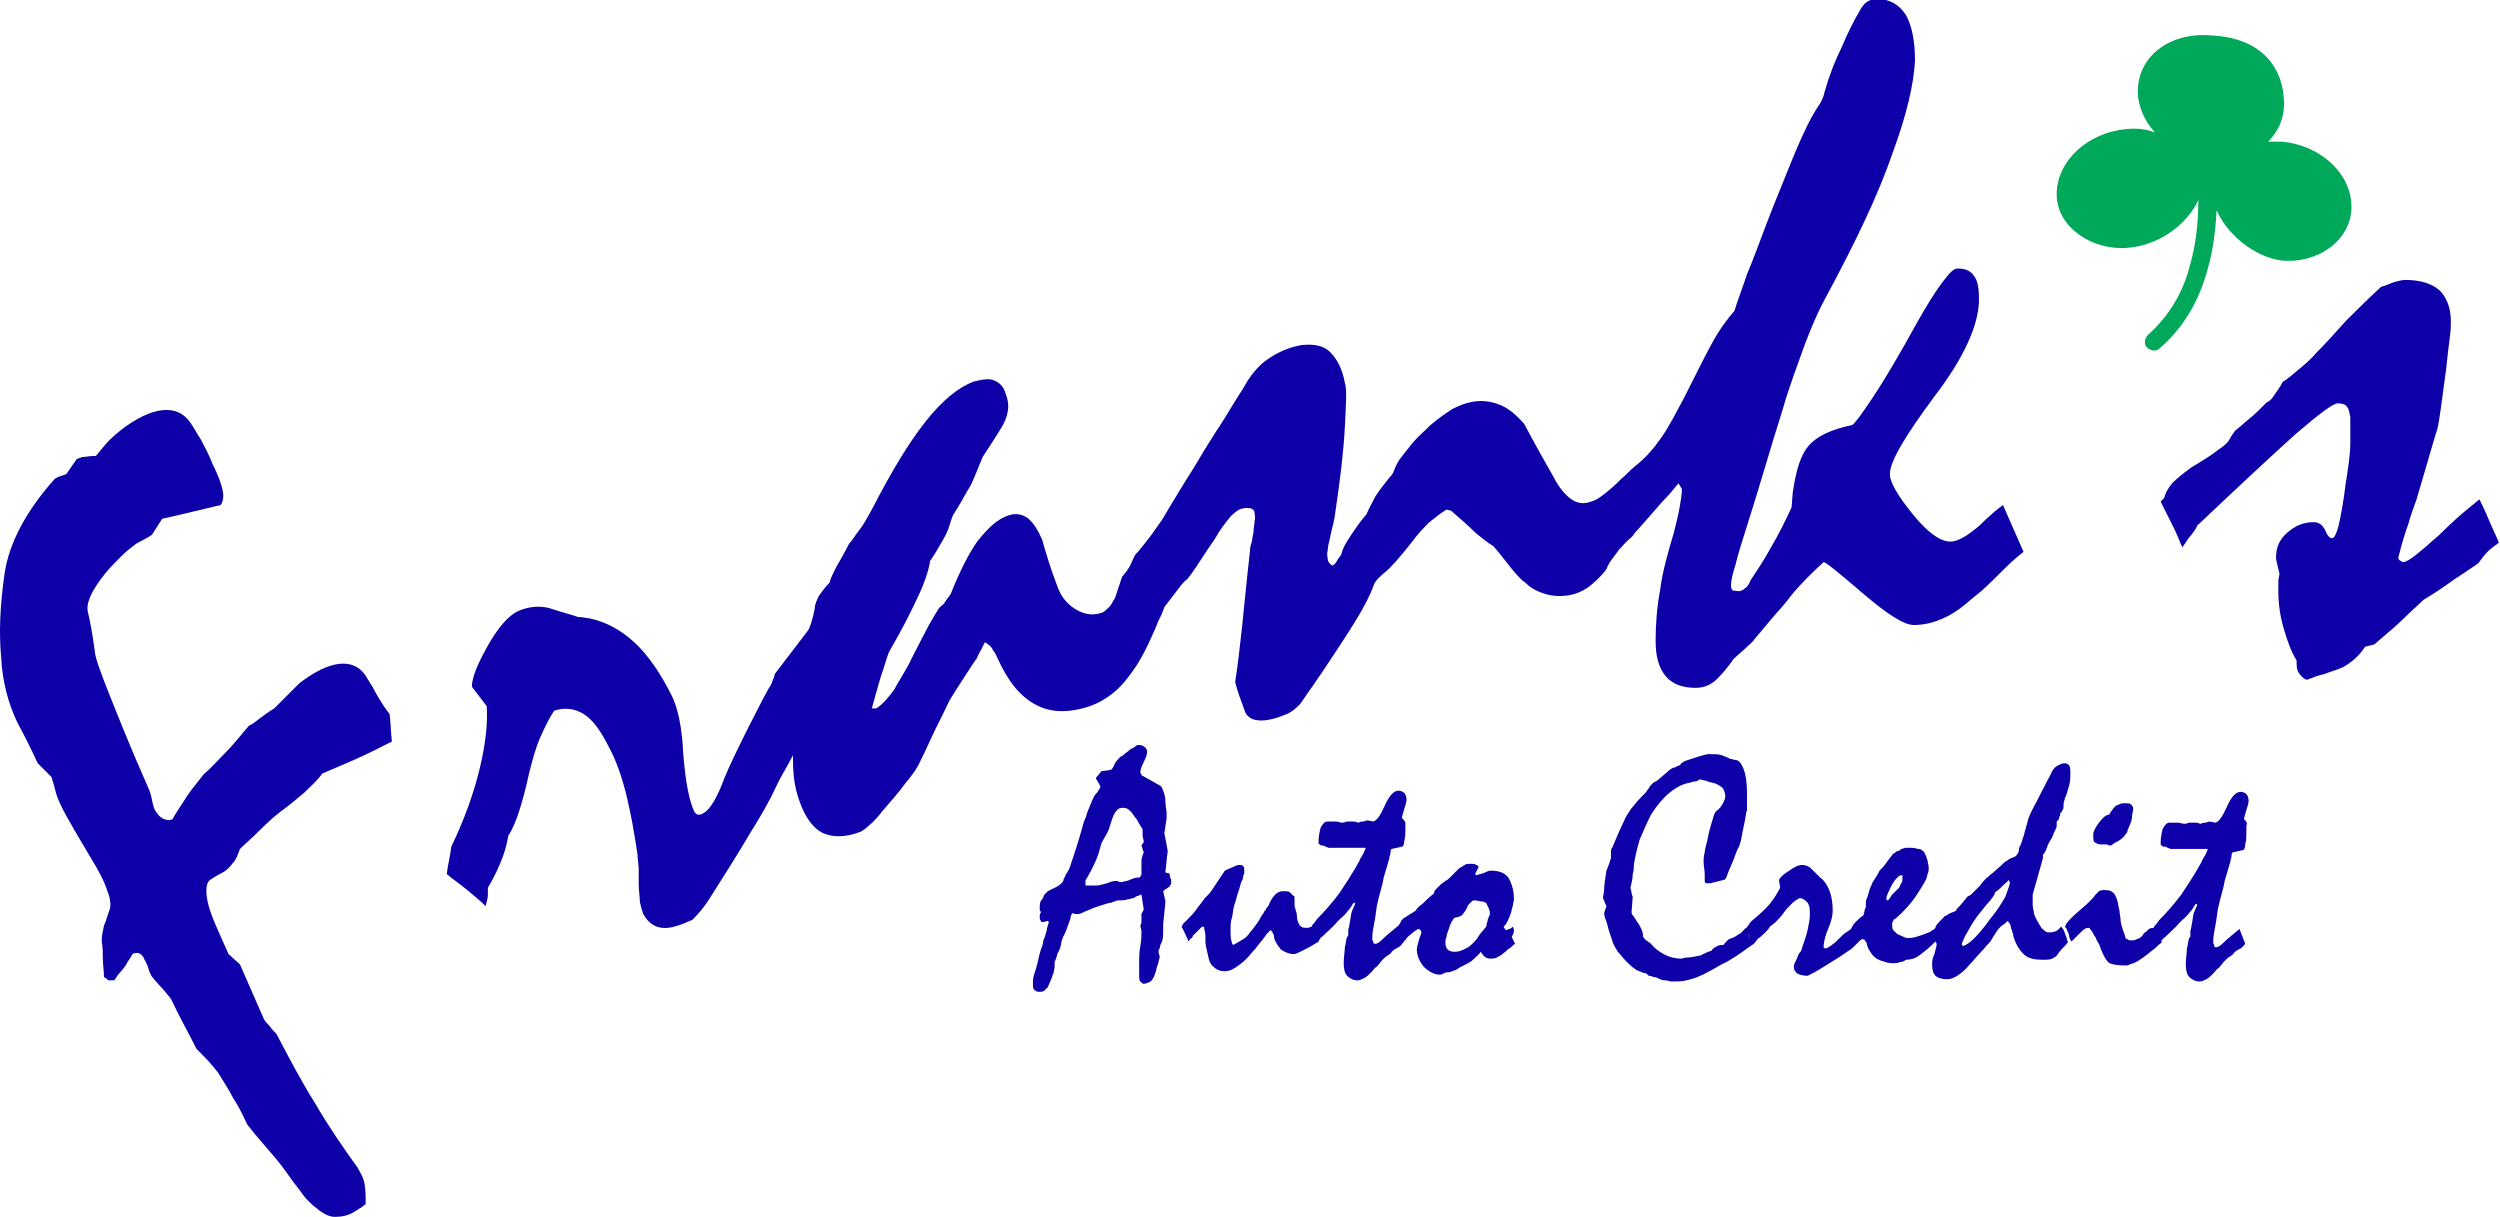 <?xml version="1.0" encoding="UTF-8"?>
<!-- Generator: Adobe Illustrator 26.1.0, SVG Export Plug-In . SVG Version: 6.00 Build 0)  -->
<svg xmlns="http://www.w3.org/2000/svg" xmlns:xlink="http://www.w3.org/1999/xlink" version="1.1" id="Layer_1" x="0px" y="0px" viewBox="0 0 218.8 106.5" style="enable-background:new 0 0 218.8 106.5;" xml:space="preserve">
<style type="text/css">
	.st0{fill:#00A859;}
	.st1{fill:#0D00A9;}
</style>
<g>
	<path class="st0" d="M194,18.4c-0.1,1.8-0.3,3.5-0.8,5.2c-0.7,2.6-2,5-4.2,6.9c-0.3,0.3-0.8,0.2-1.1-0.1c-0.3-0.3-0.2-0.8,0.1-1.1   c1.9-1.7,3.1-3.8,3.7-6.2c0.5-1.8,0.7-3.7,0.7-5.6c-0.9,2-3.3,4-6.3,4.2c-3,0.2-6.1-1.8-6.1-4.7s2.7-5.4,6.1-5.7   c0.9-0.1,1.8,0,2.5,0.3c-0.9-1-1.5-2.3-1.5-3.6c0-3,2.7-5.2,6.4-4.9c4.6,0.2,6.4,3,6.4,6c0,1.3-0.5,2.4-1.4,3.3c0.4,0,0.8,0,1.2,0   c3.4,0.3,6.1,2.8,6.1,5.7c0,2.9-2.9,5-6.1,4.7C197.3,22.5,194.9,20.5,194,18.4"></path>
	<g>
		<path class="st1" d="M32.6,60.1c-0.4-0.6-0.6-1-0.7-1.1c-0.5-0.7-1.3-1-2.2-0.9c-1,0.1-2.2,0.7-3.5,1.7c-0.7,0.7-1.5,1.5-2.2,2.2    c-0.5,0.3-0.9,0.6-1.3,0.9c-0.4,0.3-0.6,0.5-0.9,0.6c-0.7,0.8-1.3,1.6-2,2.3c-0.7,0.7-1.3,1.4-2,2c-0.7,0.9-1.3,1.6-1.7,2.3    c-0.4,0.6-0.8,1.2-1,1.6c-0.2,0.1-0.4,0.1-0.7,0c-0.3-0.1-0.5-0.3-0.7-0.6c-0.2-0.2-0.3-0.6-0.4-1.1c-0.1-0.5-0.2-0.8-0.3-1    c-1.6-3.6-2.7-6.4-3.5-8.4c-0.8-2-1.2-3.2-1.2-3.6c-0.2-1.5-0.4-2.6-0.6-3.4c-0.2-0.8,0.3-1.9,1.5-3.4c0.4-0.5,0.9-1,1.4-1.5    c0.5-0.5,0.9-0.8,1.3-1.1c0.5-0.3,1-0.5,1.4-0.8l0.9-1.4c0.9-0.2,1.8-0.4,2.6-0.6c0.8-0.2,1.7-0.4,2.5-0.6    c0.2-0.2,0.3-0.7,0.2-1.2c-0.1-0.6-0.4-1.4-0.9-2.4c-0.3-0.8-0.7-1.5-1-2.1c-0.4-0.6-0.7-1.2-1-1.6c-0.6-0.8-1.4-1.1-2.4-1    c-1,0.1-2.3,0.7-3.7,1.8c-0.2,0.2-0.5,0.4-0.9,0.8s-0.7,0.8-1.2,1.4C7.8,39.9,7.5,40,7.2,40c-0.2,0.1-0.4,0.1-0.5,0.2l-0.9,1.3    c-0.3,0.1-0.7,0.2-1,0.4c-2.5,2.8-4,5.6-4.4,8.3C0,53-0.1,55.4,0.1,57.5c0.1,2.1,0.6,4,1.4,5.7c0.6,1.1,1.2,2.3,1.8,3.6    c0.1,0.1,0.3,0.3,0.6,0.6c0.3,0.3,0.5,0.5,0.6,0.6c0.2,0.6,0.3,1,0.4,1.4c0.1,0.4,0.4,1.1,0.9,2c0.5,0.9,1.2,2.1,2.1,3.6    c0.8,1.3,1.3,2.3,1.5,3c0.3,0.7,0.3,1.3,0.2,1.6c-0.2,0.5-0.3,1-0.5,1.4c-0.1,0.5-0.2,0.9-0.2,1.4c0.1,0.5,0.1,1,0.1,1.5    c0,0.5,0.1,1.1,0.1,1.6l0.4,0.3l0.5,0c0.2-0.3,0.4-0.6,0.6-0.8c0.2-0.2,0.3-0.4,0.4-0.5c0.1-0.2,0.2-0.4,0.3-0.5    c0.1-0.2,0.2-0.3,0.3-0.5c0.2-0.1,0.3-0.1,0.5-0.1c0.2,0.1,0.4,0.2,0.5,0.5c0.1,0.2,0.3,0.5,0.4,0.9c0.1,0.4,0.3,0.7,0.4,0.8    s0.4,0.5,0.8,0.9c0.4,0.5,0.7,0.8,0.8,1c0.7,1.5,1.5,2.9,2.2,4.3c0.7,0.7,1.3,1.3,1.9,2.1c0.5,0.8,1,1.6,1.3,2.2    c0.4,0.6,0.7,1.2,0.9,1.6c0.2,0.4,0.3,0.7,0.4,0.8c0.3,0.4,0.8,1,1.5,1.8c0.7,0.8,1.2,1.4,1.5,1.8c0.7,1,1.3,1.8,1.7,2.3    c0.4,0.6,0.8,0.9,1,1.1c0.7,0.6,1.3,1,1.9,1c0.6,0,1.2-0.1,1.8-0.5c0.2-0.1,0.4-0.3,0.5-0.3c0.1-0.1,0.2-0.2,0.4-0.3    c0-0.7,0-1.3-0.1-1.8c-0.1-0.6-0.4-1-0.6-1.4c-1.3-1.8-2.6-3.7-3.7-5.6c-1.2-1.9-2.3-4-3.4-6.1c-0.2-0.2-0.4-0.4-0.6-0.7    c-0.2-0.2-0.4-0.4-0.5-0.6L21,84.4l-1-0.9l-0.8-1.8c-0.6-1.3-1-2.4-1.1-3.2c-0.1-0.8,0-1.3,0.3-1.5c0.6-0.4,1-0.6,1.2-0.7    c0.3-0.2,0.6-0.5,0.8-0.8c0.3-0.3,0.4-0.7,0.6-1.2c0.4-0.4,1-0.9,1.8-1.7c0.8-0.8,1.4-1.3,1.8-1.6c0.7-0.5,1.4-1.1,2-1.6    c0.6-0.6,1.2-1.1,1.6-1.7c1.9-0.8,3.3-1.4,4.3-1.9c1-0.5,1.6-0.8,1.8-0.9c-0.1-0.8-0.1-1.6-0.2-2.4C33.4,61.6,32.9,60.7,32.6,60.1    z"></path>
		<path class="st1" d="M141.7,48.1L141.7,48.1L141.7,48.1C141.7,48.1,141.7,48.1,141.7,48.1c0.4-0.4,0.6-0.7,1-1    c0.1-0.1,0.2-0.2,0.2-0.2c0,0,0,0,0,0v0l0,0c0.1-0.2,0.3-0.4,0.4-0.5c0.8-0.9,1.5-1.7,2.1-2.4c0.6-0.6,1.1-1.2,1.5-1.7l0.3,0.5    c0,0.5-0.1,1-0.2,1.6c-0.1,0.6-0.3,1.4-0.5,2.2c-0.5,1.7-1,3.4-1.2,5c-0.3,1.6-0.4,3.1-0.4,4.5c0,1.4,0.3,2.4,0.9,3.1    c0.6,0.7,1.5,1,2.6,1c0.8,0,1.4-0.3,1.9-0.8c0.5-0.5,1-1.1,1.4-1.7c0.4-0.4,0.8-0.7,1.1-1c0.3-0.3,0.6-0.5,0.7-0.7    c0.5-0.6,1.1-1.3,1.6-1.9c0.5-0.6,1.1-1.2,1.6-1.9c0.8-1,1.8-2,2.9-3c0.2,0,1.3,0.9,3.4,2.7c2.1,1.8,3.6,2.8,4.5,2.8    c0.9,0,1.7-0.2,2.6-0.6c0.9-0.4,1.7-1,2.6-1.8c0.8-0.6,1.5-1.3,2.2-2c0.7-0.7,1.4-1.4,2.2-2l-1.8-4.1c-0.4,0.3-0.8,0.6-1.2,1    c-0.4,0.3-0.7,0.7-1.1,1c-0.5,0.4-0.9,0.7-1.3,0.9c-0.4,0.2-0.7,0.3-1,0.3c-0.9,0-2-0.8-3.3-2.4c-1.3-1.6-2-2.8-2-3.5    c0-1.1,1.3-3.3,3.9-6.8c2.6-3.4,3.9-6.3,3.9-8.5c0-0.9-0.1-1.6-0.4-2c-0.3-0.5-0.8-0.7-1.5-0.7c-0.3,0-0.7,0.4-1.3,1.2    c-0.6,0.8-1.3,1.9-2.2,3.5c-1.6,2.9-2.9,5.1-3.9,6.6c-1,1.5-1.6,2.3-1.8,2.4c-1.9,0.4-3.1,1-3.8,1.8c-0.7,0.8-1.1,2.1-1.4,4.1    l-0.1,1.3c-0.6,1.3-1.2,2.5-1.8,3.5c-0.6,1.1-1.2,2-1.8,2.9c-0.1,0.3-0.3,0.6-0.5,0.7c-0.2,0.2-0.5,0.3-0.8,0.2    c-0.2,0-0.3,0-0.3-0.1c-0.1-0.1-0.1-0.2-0.1-0.4c0-0.3,0.1-0.9,0.4-1.8c0.2-0.9,0.6-2.1,1.1-3.7c0.5-1.6,1-3.2,1.5-4.9    c0.5-1.7,1-3.3,1.5-4.9c0.6-2.1,1.3-3.9,1.9-5.6c0.6-1.6,1.2-3,1.8-4.1c2.7-5,4.7-9.2,5.9-12.7c1.3-3.5,1.9-6.2,2-8.2    c0-1.8-0.3-3.1-0.8-4c-0.6-0.9-1.4-1.4-2.6-1.4c-0.2,0-0.5,0.1-0.7,0.2c-0.2,0.1-0.4,0.3-0.6,0.6c-0.6,1-1.2,2.2-1.7,3.4    c-0.6,1.2-1.1,2.5-1.5,3.9c-0.1,0.5-0.3,0.9-0.5,1.2c-0.2,0.3-0.4,0.6-0.5,0.8c-0.3,0.5-0.8,1.5-1.4,2.9c-0.6,1.4-1.3,3.2-2.2,5.4    c-0.9,2.3-1.6,4.3-2.2,5.7c-0.5,1.5-0.9,2.5-1.1,3.2c-0.6,0.7-1.3,1.6-2,2.9c-0.7,1.3-1.5,2.9-2.4,4.7c-0.7,1.3-1.3,2.5-2,3.5    c-0.7,1-1.4,1.8-2.3,2.5c-0.5,0.4-0.8,0.8-1.2,1.1c0,0-0.1,0.1-0.1,0.1l0,0c0,0,0,0-0.1,0.1c-0.1,0.1-0.1,0.1-0.2,0.2    c-0.4,0.4-1.4,1.2-1.6,1.3c-0.3,0.2-0.6,0.3-1,0.4c-0.5,0.1-1,0-1.5-0.4c-0.5-0.4-1-1-1.4-1.8c-0.8-1.4-1.7-3-2.6-4.7    c-0.7-0.8-1.4-1.4-2.2-1.7c-0.8-0.3-1.6-0.4-2.5-0.2c-0.5,0.1-1,0.3-1.6,0.6c-0.6,0.4-1.2,0.8-1.9,1.4c-0.6,0.6-1.2,1.1-1.6,1.6    c-0.4,0.5-0.8,1-1.1,1.4c-0.2,0.3-0.4,0.7-0.5,1c-0.1,0.3-0.3,0.5-0.4,0.6c-0.4,0.5-0.8,1-1.2,1.6c-0.3,0.6-0.6,1.1-0.8,1.6    c-0.6,0.7-1,1.3-1.4,1.9c-0.4,0.6-0.7,1.1-0.8,1.6c-0.1,0.2-0.3,0.4-0.4,0.6c-0.1,0.2-0.2,0.3-0.4,0.4c-0.3-0.2-0.4-0.4-0.4-0.6    c0-0.1-0.1-0.4,0-0.7c0-0.3,0.1-0.7,0.2-1.1c0.1-0.6,0.3-1.2,0.4-1.8c0.5-3.3,0.8-5.9,0.9-7.9c0.1-2,0.2-3.3,0-3.9    c-0.2-1.2-0.7-2.1-1.3-2.7c-0.6-0.6-1.5-0.7-2.5-0.6c-1.1,0.2-2,0.6-2.9,1.2c-0.9,0.6-1.6,1.5-2.2,2.6c-0.8,1.2-1.4,2.3-2,3.2    c-0.6,0.9-1,1.6-1.4,2.2c-0.8,1.4-1.6,2.6-2.2,3.6c-0.6,1-1.1,1.8-1.5,2.5c-0.5,0.7-0.9,1.3-1.3,1.8c-0.4,0.5-0.7,0.9-1,1.2    c-0.2,0.3-0.3,0.6-0.4,0.8c0,0,0,0,0,0c-0.1,0.3-0.3,0.5-0.4,0.7c-0.2,0.2-0.3,0.4-0.4,0.5c-0.1,0.3-0.2,0.6-0.3,0.9    c-0.1,0.3-0.2,0.6-0.3,0.9c-0.2,0.3-0.3,0.6-0.5,0.8c-0.2,0.2-0.4,0.4-0.6,0.5c-0.8,0.3-1.6,0.2-2.4-0.3c-0.8-0.5-1.3-1.2-1.6-2.1    c-0.5-1.3-0.9-2.6-1.3-4c-0.4-0.9-0.8-1.5-1.3-1.9c-0.5-0.3-1-0.4-1.6-0.2c-1,0.3-1.8,1.1-2.7,2.2c-0.8,1.1-1.6,2.7-2.4,4.7    c-0.2,0.3-0.4,0.5-0.5,0.7c-0.1,0.2-0.3,0.3-0.5,0.5c-0.2,0.3-0.5,0.8-0.9,1.5c-0.4,0.8-0.9,1.7-1.5,2.9c-0.5,1.1-1.1,1.9-1.5,2.7    c-0.5,0.7-1,1.3-1.6,1.7L76.3,62c0.4-1.4,0.7-2.6,1-3.4c0.3-0.9,0.4-1.4,0.6-1.7c1.1-1.9,1.9-3.5,2.5-4.8c0.6-1.3,0.9-2.3,1-3    c0.5-0.7,0.8-1.3,1.1-1.8c0.3-0.5,0.4-0.8,0.5-1c0.1-0.3,0.2-0.7,0.4-1.2c0.6-0.9,1.1-1.9,1.6-2.7c0.4-0.9,0.7-1.7,1-2.4    c0.6-0.9,1.1-1.7,1.6-2.5c0.3-0.5,0.5-0.9,0.6-1.5c0.1-0.5,0-1.1-0.2-1.6c-0.2-0.6-0.5-0.9-1-1.1c-0.4-0.2-1-0.1-1.8,0.1    c-1.3,0.5-2.7,1.6-4.2,3.5c-1.5,1.9-3,4.4-4.7,7.7c-0.4,0.7-0.7,1.3-1.1,1.8c-0.4,0.5-0.6,0.9-0.9,1.2c-0.4,0.8-0.8,1.5-1.1,2    c-0.3,0.6-0.5,1-0.6,1.4c-0.4,0.4-0.6,0.7-0.9,1.1c-0.2,0.4-0.4,0.8-0.4,1.2c-0.1,0.5-0.2,0.9-0.3,1.2c-0.1,0.3-0.2,0.6-0.3,0.7    l-2.9,3.8c0,0,0,0.1,0,0.1c-0.2,0.5-0.3,0.9-0.5,1.1c-0.2,0.3-3.1,5.9-3.9,7.9c-0.3,0.8-0.6,1.5-0.9,2c-0.3,0.5-0.6,0.9-1,1.1    c-0.1,0.1-0.3,0.1-0.4,0.1c-0.1,0-0.2-0.1-0.3-0.2c-0.5-1-0.8-2.7-1-5.1c-0.1-2.4-0.5-4.1-1-5.1c-1-2-2.1-3.6-3.3-4.7    c-1.2-1.1-2.5-1.8-4-2.1c-0.2,0-0.5-0.1-0.9-0.1c-0.9-0.3-1.7-0.5-2.6-0.8c-0.9-0.2-1.8-0.1-2.7,0.3c-0.8,0.4-1.7,1.4-2.6,3    c-0.9,1.6-1.4,2.8-1.4,3.6l1.3,1.7c0.1,1.5-0.1,3.3-0.6,5.4c-0.5,2.1-1.3,4.4-2.5,6.9c-0.1,0.8-0.3,1.6-0.4,2.4    c0.6,0.5,1.2,0.9,1.8,1.4c0.6,0.5,1.1,0.9,1.6,1.4c0.1-0.4,0.2-0.7,0.2-1c0-0.3,0-0.5,0-0.6c0.6-1,1-1.9,1.3-2.7    c0.3-0.8,0.4-1.4,0.5-1.9c0.3-0.4,0.6-1.1,0.9-2c0.3-0.9,0.6-2,0.9-3.4c0.3-1.2,0.6-2.3,1-3.2c0.4-0.9,0.8-1.7,1.2-2.3    c0.9-0.3,1.8-0.2,2.6,0.3c0.8,0.5,1.5,1.5,2.2,2.9c0.6,1.1,1.1,2.5,1.5,4.1c0.4,1.6,0.7,3.3,1,5.3c0,0.4,0.1,0.9,0.1,1.3    c0,0.5,0,0.9,0,1.3c0,0.5,0.1,1.1,0.1,1.5c0.1,0.5,0.2,0.8,0.3,1.1c0.4,0.7,0.9,1.1,1.6,1.2c0.7,0.1,1.6-0.2,2.7-0.7    c0.6-0.6,1-1.1,1.4-1.7c1.4-2.2,2.6-4.1,3.6-5.8c1-1.6,1.8-3,2.3-4.1c0.4-0.9,1-1.8,1.5-2.8c0,1.1,0,2.5,0.6,4.1    c0.5,1.4,1.2,2.3,2,2.7c0.9,0.4,2,0.4,3.3-0.1c0.2-0.1,0.5-0.3,0.8-0.6c0.4-0.3,0.8-0.8,1.2-1.3c0.7-0.8,1.4-1.6,1.9-2.3    c0.6-0.7,1.1-1.4,1.4-2.1c0.2-0.4,0.5-1,0.9-1.9c0.4-0.9,1-2,1.6-3.3c0.5-0.8,1-1.6,1.4-2.2c0.4-0.6,0.7-1.1,1-1.5    c0.1-0.3,0.3-0.6,0.4-0.8c0.1-0.2,0.2-0.4,0.3-0.6c0.3,0.2,0.6,0.4,0.7,0.7c0.2,0.2,0.3,0.5,0.4,0.7c0.9,2,2,3.4,3.4,4.1    c1.3,0.7,2.9,0.7,4.7,0.1c0.8-0.3,1.5-0.7,2.2-1.3c0.7-0.6,1.3-1.4,1.9-2.3c0.5-0.8,0.9-1.6,1.3-2.5c0.2-0.4,0.4-0.9,0.6-1.4    c0.1-0.2,0.2-0.4,0.3-0.6c0-0.1,0.1-0.2,0.1-0.3c0.1-0.2,0.1-0.3,0.2-0.4c0.4-0.5,0.7-0.9,1-1.3c0.3-0.4,0.6-0.8,0.9-1    c0.1-0.1,0.4-0.5,0.8-1.1c0.4-0.6,0.9-1.4,1.6-2.4c0.5-0.9,1-1.5,1.4-2c0.4-0.4,0.8-0.7,1.1-0.7c0.3-0.1,0.6,0,0.7,0    c0.2,0.1,0.3,0.2,0.3,0.4c0,0.2,0.1,0.4,0,0.7c0,0.3-0.1,0.6-0.1,1c-0.1,0.4-0.1,0.8-0.2,1c-0.1,0.3-0.1,0.5-0.1,0.6    c-0.3,2.6-0.5,4.8-0.7,6.7c-0.2,1.9-0.4,3.5-0.6,4.8c0.2,0.8,0.5,1.6,0.8,2.4c0.2,0.8,1,1.1,2.1,0.9c0.6-0.1,1.1-0.3,1.6-0.5    c0.5-0.2,0.8-0.5,1.2-0.9c0.3-0.4,0.6-0.9,0.9-1.3c0.3-0.4,0.6-0.9,0.9-1.3c1.2-1.8,2.2-3.3,3-4.6c0.8-1.3,1.3-2.3,1.6-3.1    c0.1-0.4,0.5-0.8,1-1.2c0.5-0.4,1.3-1.3,2.4-2.7c0.5-0.7,1-1.2,1.5-1.7c0.5-0.4,1-0.8,1.5-1.1l0.4,0.1c0.8,0.7,1.5,1.3,2.1,1.9    c0.6,0.5,1.1,0.9,1.6,1.2c0.7,0.8,1.2,1.5,1.7,2.1c0.5,0.6,0.8,0.9,1.1,1.1c0.5,0.5,1.1,0.8,1.8,1c0.7,0.2,1.3,0.2,2,0.1    c0.6-0.1,1.1-0.3,1.7-0.7c0.5-0.4,1.1-0.9,1.6-1.6C140.8,49.2,141.3,48.7,141.7,48.1z"></path>
		<path class="st1" d="M218,45.9c-0.3-0.7-0.6-1.4-1-2.2c-0.1,0.1-0.5,0.4-1.1,0.9c-0.6,0.5-1.4,1.2-2.4,2.2    c-0.9,0.8-1.6,1.4-2.1,1.8c-0.5,0.4-0.9,0.6-1.1,0.6c-0.2-0.1-0.4-0.2-0.4-0.4c0.3-1.2,0.6-2.2,0.9-3c0.2-0.8,0.5-1.5,0.7-2.1    c1-3.4,1.6-5.5,1.8-6.1c0.2-0.7,0.4-2.5,0.8-5.4c0.1-1,0.2-1.9,0.3-2.6c0.1-0.7,0.1-1.2,0.1-1.5c0-1.2-0.4-2.1-1-2.7    c-0.7-0.6-1.7-0.9-3-0.9c-0.3,0-0.6,0.1-1,0.2c-0.3,0.1-0.7,0.3-1.1,0.4c-1.1,1-2.2,2.1-3.1,3c-0.9,1-1.7,1.9-2.5,2.7    c-0.6,0.7-1.2,1.2-1.7,1.6c-0.5,0.4-0.9,0.8-1.3,1c-0.2,0.4-0.5,0.8-0.7,1.1c-0.2,0.3-0.4,0.6-0.7,0.7c-0.6,0.6-1.1,1.1-1.6,1.5    c-0.5,0.4-0.9,0.8-1.2,1c-0.1,0.2-0.3,0.4-0.5,0.8c-0.1,0.2-0.4,0.5-1,0.9c-0.5,0.4-1.3,0.9-2.3,1.5c-0.7,0.5-1.3,1-1.7,1.4    c-0.4,0.5-0.6,0.9-0.7,1.3l-0.3,0.3c0.5,1,0.9,1.8,1.2,2.4c0.3,0.6,0.5,1.2,0.7,1.6c0.3-0.4,0.5-0.8,0.8-1.1    c0.2-0.3,0.4-0.5,0.5-0.8c3.7-3.5,6.6-6.2,8.6-8c2.1-1.8,3.3-2.7,3.7-2.7c0.4,0,0.7,0.1,0.8,0.3c0.2,0.2,0.2,0.5,0.3,0.9    c0,0.5,0,1.3,0,2.3c0,1-0.2,2.2-0.4,3.5c-0.2,1.6-0.4,2.7-0.6,3.6c-0.2,0.8-0.4,1.2-0.6,1.2c-0.2,0-0.4-0.2-0.6-0.7    c-0.2-0.4-0.5-0.7-1-0.7c-0.9,0-1.6,0.3-2.3,0.9c-0.7,0.6-1,1.3-1,2.2c0,0.2,0.1,0.6,0.3,1.4c0,0.2-0.1,0.4-0.1,0.7    c0,0.3,0,0.5,0,0.8c0,1.3,0.2,2.4,0.5,3.4c0.3,1,0.6,1.9,1.1,2.7c0,0.5,0,0.8,0.2,1.1c0.2,0.3,0.4,0.5,0.7,0.6    c0.5-0.2,1-0.4,1.5-0.5c0.5-0.2,0.9-0.3,1.4-0.5c0.3-0.1,0.6-0.3,1-0.6c0.4-0.3,0.8-0.7,1.2-1.3l0.8-0.2c0.9-0.8,1.8-1.5,2.5-2.2    c0.7-0.7,1.3-1.2,1.8-1.7c1-0.6,1.9-1.2,2.7-1.8c0.8-0.5,1.5-1,2.1-1.4c0.3-0.4,0.5-0.7,0.8-1c0.3-0.3,0.7-0.6,1-0.8    C218.6,47.2,218.3,46.6,218,45.9z"></path>
	</g>
</g>
<path class="st1" d="M183.8,73.9c0.1,0,0.3,0,0.4,0c0.1,0,0.3,0,0.4,0.1c0.1,0,0.2,0,0.3-0.1c0.1-0.1,0.3-0.2,0.5-0.3  c0.2-0.1,0.4-0.3,0.5-0.4c0.1-0.2,0.3-0.3,0.3-0.5c0-0.1,0.1-0.2,0.2-0.5c0.1-0.2,0.2-0.5,0.2-0.8c0-0.2,0.1-0.4,0.1-0.6  c0-0.2-0.1-0.3-0.2-0.4c-0.1-0.1-0.3-0.1-0.5-0.1c-0.2,0-0.4,0-0.5,0.1c-0.1,0-0.3,0.1-0.4,0.2c-0.2,0.2-0.4,0.5-0.5,0.7  c-0.3,0-0.6,0.3-0.9,0.7c-0.3,0.4-0.5,0.8-0.5,1c0,0.3,0,0.6,0.1,0.7C183.5,73.8,183.6,73.9,183.8,73.9z"></path>
<g>
	<path class="st1" d="M102.1,76.4c0,0-0.1,0-0.1-0.1c0,0,0-0.1,0-0.1c0.1-0.6,0.1-1.1,0.2-1.7c-0.1-0.6-0.2-1.1-0.3-1.6   c0.1-0.4,0.1-0.8,0.2-1.2c0-0.1,0-0.3,0-0.6c0-0.2-0.1-0.5-0.1-0.9c0-0.4-0.1-0.8-0.2-1c-0.1-0.3-0.2-0.4-0.2-0.4l-1.6-0.9   c-0.1,0-0.1-0.1-0.1-0.1c0-0.1-0.1-0.1-0.1-0.2c0-0.2,0.1-0.5,0.3-0.9c0.2-0.4,0.3-0.7,0.3-0.9c0-0.2-0.1-0.3-0.2-0.4   c-0.1-0.1-0.3-0.2-0.5-0.2c-0.1,0-0.2,0-0.3,0.1c-0.1,0.1-0.3,0.2-0.5,0.3c-0.2,0.2-0.4,0.3-0.5,0.4c-0.1,0.1-0.2,0.2-0.3,0.2   c-0.3,0.3-0.5,0.5-0.6,0.8c-0.1,0.2-0.2,0.4-0.4,0.4l-0.7,0.1l-0.5,0.6l0.4,0.7v0.1c-0.1,0.2-0.2,0.4-0.4,0.6   c-0.2,0.2-0.4,0.8-0.7,1.5c-0.1,0.2-0.1,0.4-0.2,0.6c-0.1,0.2-0.2,0.5-0.3,0.9c-0.3,1.1-0.6,2-0.8,2.6c-0.2,0.6-0.3,0.9-0.3,0.9   c-0.1,0.2-0.2,0.4-0.3,0.5c-0.1,0.2-0.1,0.3-0.2,0.4c0,0.2-0.1,0.3-0.2,0.4c-0.1,0.1-0.2,0.2-0.4,0.3c-0.2,0.1-0.4,0.2-0.6,0.3   c-0.2,0.1-0.2,0.1-0.3,0.2c-0.2,0.2-0.3,0.3-0.3,0.5C91,78.9,91,79.1,91,79.4c0,0,0,0.1,0,0.2c0,0.1,0,0.1,0.1,0.2   c0,0.1-0.1,0.2-0.1,0.3c0,0.1,0,0.1,0,0.2c0,0.1,0,0.2,0.1,0.3c0,0.1,0.1,0.1,0.2,0.1l0.4-0.1l0.1,0.1c-0.1,0.3-0.2,0.6-0.2,0.8   c-0.1,0.2-0.1,0.4-0.2,0.6c-0.1,0.2-0.1,0.3-0.1,0.3c0,0.2-0.1,0.4-0.2,0.7c-0.1,0.3-0.2,0.7-0.3,1.2c-0.1,0.4-0.2,0.7-0.3,1   c-0.1,0.3-0.1,0.6-0.1,0.8c0,0.2,0,0.4,0.1,0.5c0.1,0.1,0.2,0.2,0.4,0.2c0.2,0,0.4,0,0.5-0.1c0.1-0.1,0.2-0.2,0.3-0.3   c0.1-0.2,0.2-0.5,0.3-0.7c0.1-0.2,0.1-0.4,0.2-0.5c0-0.2,0.1-0.4,0.1-0.6c0-0.2,0-0.3,0-0.4c0.1-0.2,0.2-0.5,0.2-0.6   c0.1-0.2,0.1-0.3,0.2-0.4c0.1-0.3,0.2-0.6,0.2-0.8c0.1-0.2,0.1-0.4,0.2-0.5c0.2-0.4,0.3-0.7,0.4-1c0.1-0.3,0.2-0.5,0.2-0.6   c0-0.2,0.1-0.3,0.2-0.4C94,80,94.1,80,94.2,80c0.1,0,0.3,0,0.5-0.1c0.2-0.1,0.4-0.2,0.7-0.3c0.4-0.2,0.8-0.3,1.1-0.4   c0.3-0.1,0.6-0.2,0.8-0.2c0.1-0.1,0.3-0.1,0.5-0.2c0.4,0,0.7,0,0.9-0.1c0.2,0,0.4-0.1,0.5-0.1c0.2-0.1,0.3-0.2,0.4-0.2   c0.1,0,0.2-0.1,0.2-0.1l0.1,0l0.2,1.3l-0.2,0.4c0,0.2,0,0.3,0,0.5c0,0.2,0,0.4-0.1,0.5c0,0.2,0.1,0.3,0.1,0.5c0,0.3,0,0.7-0.1,1.3   c-0.1,0.6-0.1,1-0.1,1.2c0,0.1,0,0.2,0,0.3c0,0.1,0,0.2,0,0.3c0,0.1,0,0.2,0,0.4c0,0.2,0,0.3,0,0.4c0,0.2,0,0.4,0.1,0.5   c0.1,0.1,0.2,0.2,0.3,0.2c0.2,0,0.4-0.1,0.6-0.2c0.2-0.2,0.3-0.4,0.4-0.7c0.1-0.2,0.1-0.5,0.2-0.7c0.1-0.2,0.1-0.5,0.2-0.7   c0-0.2-0.1-0.3-0.1-0.5c0-0.1,0-0.2,0.1-0.3c0-0.2,0.1-0.4,0.2-0.6c0.1-0.3,0.1-0.6,0.1-0.9c0-0.3,0-0.5,0-0.6l0.2-2l-0.2-0.9   c0,0,0.1-0.1,0.1-0.1c0.1-0.1,0.2-0.1,0.3-0.2c0.1-0.1,0.2-0.1,0.2-0.2c0.1-0.1,0.1-0.2,0.1-0.4c0-0.1,0-0.2-0.1-0.3   C102.4,76.4,102.3,76.4,102.1,76.4z M99.9,75.3c0,0.2,0,0.4,0,0.6c0,0.1,0,0.3,0,0.6c0,0.1,0,0.1-0.1,0.2c0,0.1-0.1,0.1-0.2,0.1   c-0.2,0-0.5,0.1-0.7,0.2c-0.2,0.1-0.4,0.1-0.7,0.2c-0.1,0-0.3,0-0.4-0.1c-0.2,0-0.5,0-0.9,0.2c-0.4,0.1-0.7,0.2-0.9,0.2   c-0.1,0-0.2,0-0.5,0c-0.2,0-0.4,0-0.4,0c-0.1,0-0.1,0-0.1-0.1c0,0,0-0.1,0-0.1c0-0.1,0-0.1,0-0.2c0,0,0-0.1,0.1-0.2   c0.4-0.7,0.7-1.3,0.9-1.8c0.2-0.5,0.3-1,0.4-1.3c0.2-0.4,0.4-0.7,0.5-0.9c0.1-0.2,0.2-0.4,0.2-0.5c0.2-0.6,0.3-1,0.5-1.3   c0.2-0.3,0.4-0.4,0.6-0.4c0.2,0,0.3,0,0.5,0.1c0.1,0.1,0.3,0.2,0.4,0.4c0.1,0.1,0.2,0.3,0.3,0.4c0.1,0.1,0.2,0.3,0.3,0.5   c0.1,0.1,0.1,0.2,0.2,0.3c0,0.1,0.1,0.1,0.1,0.2c0,0.1,0,0.3,0,0.5c0,0.2,0.1,0.4,0.1,0.6L99.9,74l0.2,0.6   C100,74.9,99.9,75.1,99.9,75.3z"></path>
	<path class="st1" d="M132.4,81.1c-0.1,0.1-0.2,0.2-0.3,0.2c-0.1,0-0.2,0.1-0.2,0.1c-0.1,0-0.1,0-0.2-0.1c0-0.1-0.1-0.1-0.1-0.2   c0.1-0.1,0.2-0.2,0.3-0.4c0.1-0.2,0.2-0.4,0.3-0.7c0.1-0.2,0.1-0.5,0.2-0.7c0-0.2,0.1-0.4,0.1-0.6c0-0.8-0.2-1.4-0.5-1.9   c-0.3-0.4-0.8-0.6-1.5-0.6c-0.1,0-0.2,0-0.4,0.1c-0.2,0.1-0.5,0.2-0.9,0.3l-0.1-0.1c0.1-0.2,0.2-0.4,0.3-0.6c0-0.1-0.1-0.2-0.2-0.2   c-0.1-0.1-0.3-0.1-0.5-0.1c-0.2,0-0.4,0-0.5,0.1c-0.2,0.1-0.3,0.2-0.5,0.3c-0.1,0.1-0.3,0.3-0.4,0.4c-0.1,0.1-0.3,0.3-0.4,0.4   c-0.1,0.1-0.2,0.2-0.4,0.3c-0.1,0.1-0.3,0.2-0.4,0.3c-0.1,0.1-0.3,0.3-0.4,0.4c-0.1,0.1-0.2,0.2-0.2,0.4c-0.4,0.3-0.7,0.6-1,0.9   c-0.3,0.2-0.5,0.4-0.6,0.6l-1.1,0.7c-0.1,0.1-0.2,0.2-0.2,0.3c-0.1,0.1-0.1,0.2-0.2,0.3c0,0,0,0,0,0c-0.6,0.5-1.1,0.9-1.4,1.2   c-0.3,0.3-0.5,0.4-0.6,0.4c-0.1,0-0.2,0-0.2-0.1c0-0.1-0.1-0.2-0.1-0.3c0-0.2,0-0.5,0.1-1c0.1-0.5,0.2-1.1,0.3-1.9   c0.2-1,0.5-1.8,0.6-2.5c0.2-0.7,0.4-1.3,0.5-1.7c0-0.2,0.1-0.3,0.1-0.5c0-0.1,0-0.2,0.1-0.3l0.9-0.2c0.1,0,0.2-0.2,0.2-0.5   c0.1-0.3,0.1-0.7,0.1-1.3c0-0.1,0-0.2,0-0.3c0-0.1-0.1-0.1-0.1-0.2c-0.1-0.1-0.1-0.1-0.1-0.1c0,0-0.1-0.1-0.1-0.1   c0-0.2,0.1-0.4,0.2-0.8c0.1-0.3,0.2-0.6,0.2-0.8c0-0.3-0.1-0.5-0.2-0.6c-0.1-0.1-0.3-0.2-0.5-0.2c-0.4,0-0.8,0.4-1.2,1.3   c-0.4,0.9-0.7,1.3-1,1.4l-0.5-0.1c-0.1,0-0.3,0.1-0.4,0.1c-0.1,0-0.2,0-0.4,0.1c-0.1,0-0.2-0.1-0.4-0.1c-0.2,0-0.4,0-0.6,0   c-0.1,0-0.2,0.1-0.4,0.1c-0.2,0-0.4-0.1-0.6-0.1c-0.2,0-0.5,0-0.7,0c-0.3,0-0.4,0.2-0.6,0.5c-0.1,0.3-0.2,0.8-0.2,1.3   c0,0.1,0,0.2,0.1,0.2c0.1,0.1,0.1,0.1,0.3,0.1c0.1,0,0.2,0.1,0.2,0.1c0.1,0,0.2,0.1,0.3,0.1c0.1,0,0.2,0,0.4,0c0.2,0,0.3,0,0.4,0   h1.7c0.1,0,0.2,0,0.3,0c0.1,0,0.2,0,0.3,0c0.1,0,0.1,0,0.1,0c0,0,0,0.1,0,0.1c-0.1,0.2-0.2,0.5-0.3,0.6c-0.1,0.2-0.2,0.3-0.2,0.4   c-0.6,1.1-1.2,2-1.8,2.9c-0.6,0.8-1.3,1.6-1.9,2.2c-0.1,0.1-0.2,0.3-0.3,0.4c-0.1,0.1-0.2,0.2-0.2,0.3l-0.1,0.1   c0,0,0.1,0.1,0.1,0.1c0,0,0.1,0.1,0.1,0.2c0.1,0.2,0.2,0.4,0.2,0.6c0.1,0.2,0.1,0.3,0.2,0.4c0.1-0.1,0.2-0.3,0.2-0.3   c0.1-0.1,0.1-0.2,0.2-0.2c0.5-0.5,1-0.9,1.4-1.4c0.3-0.3,0.6-0.5,0.8-0.8c0.2-0.2,0.4-0.5,0.5-0.7l0.1-0.1c0.1,0,0.1,0.1,0.1,0.1   c-0.1,0.2-0.2,0.5-0.3,0.7c-0.1,0.4-0.1,0.7-0.2,1.1c0,0.2-0.1,0.4-0.1,0.5c0,0.2,0,0.3,0,0.4c0,0.1,0,0.1-0.1,0.2   c-0.1,0.2-0.1,0.6-0.2,0.9c0,0.4-0.1,0.9-0.1,1.4c0,0.5,0.1,0.9,0.3,1.1c0.2,0.2,0.5,0.4,0.9,0.4c0.2,0,0.4-0.1,0.6-0.2   c0.2-0.1,0.4-0.3,0.6-0.5c0.2-0.2,0.3-0.4,0.5-0.5c0.2-0.2,0.3-0.4,0.5-0.6c0.2-0.2,0.3-0.3,0.5-0.4c0.1-0.1,0.3-0.2,0.3-0.3   c0.2-0.2,0.4-0.3,0.6-0.4c0.2-0.1,0.3-0.3,0.4-0.4l0,0c0.1-0.1,0.1-0.2,0.2-0.2c0-0.1,0.1-0.1,0.1-0.2c0.3-0.3,0.6-0.5,0.7-0.6   c0.2-0.1,0.3-0.2,0.3-0.2c0.1,0,0.1,0,0.2,0.1c0,0,0.1,0.1,0.1,0.2c0,0.1-0.1,0.3-0.2,0.6c-0.1,0.4-0.2,0.7-0.2,0.9   c0,0.5,0.2,1,0.6,1.5c0.4,0.4,0.9,0.7,1.4,0.7c0.1,0,0.2,0,0.3-0.1c0.1,0,0.2-0.1,0.3-0.1c0.2,0,0.3,0,0.5-0.1   c0.2-0.1,0.4-0.1,0.6-0.3c0.4-0.2,0.8-0.4,1.1-0.6c0.3-0.3,0.6-0.5,0.8-0.8c0.1,0.2,0.2,0.3,0.3,0.4c0.1,0.1,0.3,0.2,0.5,0.2   c0.2,0,0.4,0,0.6-0.1c0.2-0.1,0.4-0.2,0.6-0.4c0.2-0.1,0.3-0.3,0.5-0.4c0.2-0.1,0.3-0.3,0.5-0.4c-0.1-0.2-0.2-0.4-0.3-0.6   C132.6,81.5,132.5,81.3,132.4,81.1z M122.7,81.7C122.7,81.7,122.7,81.7,122.7,81.7c0,0.1,0,0.1,0,0.1L122.7,81.7z M130.2,80.5   c0,0.2-0.1,0.3-0.1,0.5c0,0.1-0.1,0.2-0.2,0.3c-0.1,0.2-0.3,0.3-0.4,0.5c-0.3,0.5-0.6,0.8-1,1.1c-0.4,0.2-0.7,0.4-1.2,0.4   c-0.3,0-0.5-0.1-0.6-0.2c-0.1-0.1-0.2-0.3-0.2-0.6c0-0.1,0-0.3,0.1-0.5c0-0.2,0.1-0.4,0.2-0.7c0.1-0.3,0.2-0.6,0.3-0.7   c0.1-0.2,0.2-0.3,0.3-0.3c0.1,0,0.3-0.1,0.4-0.1c0.1-0.1,0.2-0.1,0.3-0.3c0.2-0.2,0.3-0.5,0.4-0.7c0.1-0.1,0.2-0.2,0.3-0.3   c0.1-0.1,0.2-0.1,0.2-0.1c0.3,0,0.5,0.1,0.7,0.1c0.2,0,0.3,0.1,0.3,0.1c0.1,0,0.1,0.1,0.2,0.3c0.1,0.2,0.2,0.4,0.2,0.7L130.2,80.5z   "></path>
	<path class="st1" d="M114.5,81.2c-0.1,0-0.2,0-0.3,0c-0.2,0-0.4-0.1-0.5-0.3c-0.1-0.2-0.2-0.4-0.2-0.8c0-0.1,0-0.2-0.1-0.4   c0-0.2-0.1-0.3-0.1-0.4c0-0.3,0-0.5,0-0.6c0-0.2,0-0.3-0.1-0.3c-0.1-0.1-0.2-0.2-0.3-0.3c-0.1-0.1-0.3-0.1-0.6-0.1   c-0.3,0-0.5,0.1-0.7,0.3c-0.2,0.2-0.4,0.5-0.6,1c-0.1,0.1-0.2,0.2-0.2,0.3c-0.1,0.1-0.2,0.2-0.2,0.3c-0.2,0.2-0.3,0.5-0.5,0.8   c-0.3,0.4-0.5,0.7-0.7,0.9c-0.2,0.3-0.4,0.5-0.6,0.6c-0.2,0.1-0.3,0.2-0.5,0.3c-0.1,0.1-0.3,0.1-0.3,0.2c-0.1,0-0.2-0.1-0.2-0.3   c-0.1-0.2-0.1-0.6-0.1-1.1c0-0.3,0-0.6,0.1-0.9c0.1-0.3,0.1-0.7,0.2-1.1c0.1-0.3,0.2-0.6,0.3-1c0.1-0.3,0.2-0.6,0.3-1   c0.1-0.2,0.2-0.4,0.2-0.6c0-0.1,0.1-0.2,0.1-0.3c0-0.1,0-0.2,0-0.2c0-0.2,0-0.3-0.1-0.4c-0.1-0.1-0.2-0.1-0.3-0.1   c-0.1,0-0.2,0-0.4,0.1c-0.2,0.1-0.5,0.2-0.9,0.4c-0.2,0.3-0.4,0.6-0.6,0.9c-0.2,0.3-0.4,0.6-0.6,0.9c-0.2,0.3-0.5,0.5-0.7,0.8   c-0.2,0.3-0.4,0.5-0.6,0.8c-0.2,0.3-0.5,0.6-0.7,0.8c-0.2,0.2-0.4,0.4-0.5,0.5c0,0.1,0,0.1,0,0.1c0,0-0.1,0.1-0.1,0.1   c0.2,0.3,0.3,0.6,0.4,0.8c0.1,0.2,0.2,0.4,0.2,0.5c0.1-0.1,0.2-0.3,0.3-0.3c0.1-0.1,0.1-0.2,0.1-0.2l0.8-0.8l0.1,0   c0.1,0,0.1,0.1,0.1,0.2c0,0.1,0.1,0.3,0.1,0.6c0,0.1,0,0.2,0,0.5c0,0.3,0.1,0.6,0.2,1.1c0.1,0.5,0.2,0.9,0.5,1.1   c0.3,0.3,0.6,0.4,1,0.4c0.3,0,0.6-0.1,0.9-0.3c0.3-0.2,0.6-0.4,1-0.8c0.3-0.3,0.5-0.6,0.8-0.9c0.2-0.3,0.5-0.6,0.7-0.9   c0.1-0.1,0.2-0.3,0.3-0.4c0.1-0.1,0.2-0.2,0.3-0.3c0.1,0.1,0.2,0.2,0.2,0.3c0.1,0.1,0.1,0.2,0.1,0.3c0.1,0.5,0.4,0.8,0.6,1.1   c0.3,0.2,0.7,0.4,1.1,0.4c0.2,0,0.4-0.1,0.8-0.3c0.4-0.2,0.8-0.4,1.4-0.8l-0.6-1.3C114.7,81.1,114.6,81.2,114.5,81.2z"></path>
	<path class="st1" d="M180.4,81.1c-0.2,0.2-0.4,0.4-0.5,0.4c-0.2,0.1-0.4,0.1-0.5,0.1c-0.2,0-0.3,0-0.4-0.1   c-0.1-0.1-0.3-0.2-0.4-0.4c-0.2-0.3-0.3-0.5-0.4-0.7c-0.1-0.2-0.2-0.4-0.2-0.6c0-0.1-0.1-0.3-0.1-0.6c0-0.2,0-0.5,0-0.9l0.9-3.2   l0-0.3c0.1-0.1,0.2-0.2,0.2-0.3c0.1-0.1,0.1-0.2,0.1-0.2c0,0,0.1-0.2,0.1-0.3c0.1-0.2,0.2-0.4,0.4-0.7c0.1-0.3,0.2-0.5,0.3-0.7   c0.1-0.2,0.1-0.3,0.1-0.3c0-0.1,0-0.2,0-0.2c0-0.1,0-0.1,0-0.2l0.2-0.2c0-0.1,0-0.2,0.1-0.3c0-0.1,0-0.2,0-0.2   c0.1-0.1,0.2-0.2,0.2-0.3c0.1-0.1,0.1-0.2,0.1-0.4c0-0.2,0-0.3,0.1-0.5c0-0.1,0-0.2,0.1-0.3c0.1-0.3,0.2-0.6,0.3-1   c0.1-0.4,0.1-0.7,0.1-1.1c0-0.2,0-0.4-0.1-0.6c-0.1-0.1-0.2-0.2-0.4-0.2c-0.2,0-0.4,0.1-0.6,0.2c-0.2,0.1-0.4,0.3-0.5,0.5   c-0.2,0.5-0.5,0.9-0.6,1.2c-0.4,0.7-0.7,1.4-1,1.9c-0.3,0.6-0.5,1-0.6,1.5c0,0.1-0.1,0.2-0.1,0.4c-0.1,0.2-0.1,0.4-0.2,0.7   c-0.1,0.2-0.1,0.4-0.2,0.6c-0.1,0.2-0.1,0.3-0.2,0.4c0,0.2,0,0.3-0.1,0.5c-0.1,0.1-0.1,0.2-0.3,0.3c-0.3,0.1-0.5,0.2-0.6,0.3   c-0.2,0.1-0.3,0.2-0.3,0.2c-0.4,0.4-0.8,0.7-1,0.9c-0.3,0.2-0.4,0.4-0.5,0.4c-0.2,0.2-0.4,0.4-0.6,0.7c-0.2,0.2-0.4,0.4-0.7,0.7   c-0.1,0.1-0.2,0.2-0.3,0.2c-0.1,0.1-0.2,0.1-0.2,0.2c-0.2,0.2-0.4,0.5-0.6,0.7c-0.2,0.2-0.3,0.3-0.3,0.4l-0.2,0.1   c-0.3,0.1-0.5,0.2-0.6,0.3c-0.2,0.1-0.3,0.1-0.3,0.2c-0.1,0.1-0.2,0.2-0.3,0.3c-0.1,0.1-0.3,0.3-0.4,0.5l0,0.1l-0.1,0.1l0,0   c-0.1,0.1-0.2,0.1-0.3,0.2c-0.1,0.1-0.2,0.1-0.2,0.1c-0.2,0.1-0.5,0.2-0.8,0.3c-0.3,0.1-0.6,0.2-1,0.2c-0.2,0-0.4-0.1-0.6-0.2   c-0.2-0.1-0.3-0.1-0.4-0.2c-0.1-0.1-0.2-0.2-0.3-0.3c-0.1-0.1-0.1-0.3-0.1-0.5c0-0.1,0-0.2,0.1-0.3c0-0.1,0.1-0.2,0.2-0.2   c0.8-0.7,1.4-1.4,1.8-2c0.4-0.6,0.7-1.1,0.9-1.5l0.1-0.4c0.1-0.2,0.1-0.4,0.1-0.5c0-0.1,0-0.1,0-0.1c0-0.2-0.1-0.4-0.1-0.6   c-0.1-0.2-0.1-0.4-0.2-0.5c-0.1-0.2-0.1-0.3-0.2-0.3c-0.1-0.1-0.2-0.2-0.4-0.2c-0.1,0-0.3-0.1-0.6-0.1c-0.2,0-0.3,0-0.5,0   c-0.1,0-0.3,0.1-0.4,0.1c-0.1,0.1-0.2,0.2-0.4,0.2c-0.1,0.1-0.2,0.2-0.3,0.2c-0.2,0.3-0.4,0.5-0.6,0.8c-0.2,0.3-0.4,0.5-0.6,0.7   c-0.2,0.4-0.4,0.7-0.6,1c-0.1,0.3-0.3,0.6-0.3,0.8c-0.1,0.2-0.1,0.4-0.2,0.6c-0.1,0.2-0.1,0.3-0.1,0.5c0,0.2,0,0.4-0.1,0.5   c0,0.2-0.1,0.4-0.1,0.5c-0.3,0.2-0.5,0.4-0.7,0.6c-0.2,0.2-0.3,0.4-0.4,0.6c0,0,0,0,0,0c-0.1,0.1-0.3,0.2-0.4,0.3   c-0.1,0-0.4,0.3-0.9,0.8c-0.2,0.2-0.4,0.3-0.5,0.4c-0.2,0.1-0.3,0.2-0.4,0.2c-0.1,0-0.1,0-0.1,0c0,0-0.1-0.1-0.1-0.1   c0-0.3,0.1-0.9,0.4-1.6c0.3-0.7,0.4-1.2,0.4-1.6c0-0.7-0.1-1.3-0.3-1.8c-0.2-0.5-0.5-0.9-0.8-1.1c0,0-0.1-0.1-0.2-0.2   c-0.2-0.2-0.4-0.4-0.6-0.6c-0.2-0.2-0.5-0.3-0.8-0.3c-0.3,0-0.7,0.2-1.1,0.5c-0.5,0.3-0.8,0.6-0.9,0.8l0.1,0.7   c-0.2,0.4-0.5,0.9-0.9,1.4c-0.4,0.5-1,1-1.7,1.6c-0.1,0.2-0.3,0.4-0.4,0.6c0.1,0.2,0.2,0.4,0.3,0.6c0,0.1,0.1,0.2,0.1,0.3   c-0.1-0.2-0.2-0.5-0.4-1c-0.2,0.2-0.4,0.5-0.7,0.6c-0.2,0.2-0.5,0.3-0.8,0.4c-0.1,0.1-0.2,0.2-0.3,0.3c-0.1,0.1-0.1,0.2-0.2,0.2   c-0.2,0-0.3,0-0.5,0.1c-0.2,0.1-0.4,0.2-0.5,0.4c-0.2,0.1-0.4,0.1-0.5,0.2c-0.2,0.1-0.3,0.1-0.4,0.2c-0.5,0.1-0.9,0.2-1.2,0.2   c-0.3,0-0.5,0.1-0.5,0.1c-0.5,0-1-0.1-1.4-0.3c-0.4-0.2-0.9-0.5-1.3-1c-0.1-0.1-0.3-0.2-0.4-0.3c-0.1,0-0.1-0.1-0.2-0.2   c-0.1-0.1-0.1-0.1-0.1-0.2c0-0.3-0.1-0.5-0.2-0.7c-0.1-0.2-0.2-0.4-0.3-0.5c-0.2-0.3-0.3-0.5-0.4-0.6c-0.1-0.1-0.1-0.2-0.1-0.3   l0.1-1.3c-0.1-0.2-0.1-0.5-0.2-0.8c0.1-0.4,0.2-0.8,0.2-1.2c0.1-0.3,0.1-0.6,0.1-0.8c0.1-0.7,0.3-1.5,0.5-2.2   c0.3-0.7,0.6-1.4,1-2.2c0.5-0.8,1.1-1.5,1.6-1.9c0.6-0.5,1.2-0.8,1.8-0.9c0.1,0,0.2-0.1,0.4-0.1c0.2,0,0.3-0.1,0.5-0.2   c0.2,0.1,0.5,0.1,0.7,0.2c0.2,0.1,0.5,0.1,0.7,0.2c0.2,0.1,0.4,0.2,0.6,0.4c0.1,0.2,0.2,0.4,0.2,0.7c0,0.2-0.1,0.4-0.2,0.6   c-0.1,0.2-0.3,0.5-0.6,0.7c-0.1,0.1-0.2,0.3-0.3,0.7c-0.1,0.4-0.3,0.9-0.4,1.5c-0.1,0.6-0.3,1.1-0.3,1.4c-0.1,0.4-0.1,0.6-0.1,0.8   c0,0.4,0.1,0.7,0.1,1.1c0,0.1,0,0.2,0,0.3c0,0.1,0,0.2,0,0.3c0,0.1,0,0.1,0.1,0.2c0.1,0,0.2,0,0.4,0c0.4-0.1,0.8-0.2,1.2-0.3   c0.1,0,0.2-0.2,0.3-0.5c0.1-0.3,0.3-0.7,0.5-1.2c0.2-0.5,0.3-0.9,0.5-1.2c0.1-0.3,0.2-0.6,0.2-0.7c0.1-0.6,0.2-1,0.3-1.5   c0.1-0.4,0.1-0.8,0.2-1c0-0.1,0-0.3,0-0.5c0-0.3,0-0.6,0-1c0-0.9-0.1-1.6-0.3-2.1c-0.2-0.5-0.4-0.8-0.8-0.8l-0.4-0.1   c-0.2-0.1-0.4-0.2-0.7-0.3c-0.3-0.1-0.7-0.1-1.1-0.1c-0.2,0-0.6,0.1-1.2,0.3c-0.6,0.2-1,0.3-1.1,0.4c-0.1,0.1-0.2,0.1-0.2,0.2   c-0.1,0.1-0.1,0.1-0.2,0.1c-0.2,0.1-0.3,0.2-0.5,0.2c-0.1,0.1-0.2,0.1-0.3,0.2c-0.3,0.3-0.6,0.5-0.8,0.7c-0.2,0.2-0.4,0.3-0.6,0.4   c-0.2,0.2-0.3,0.3-0.4,0.5c-0.1,0.1-0.2,0.3-0.3,0.4c-0.4,0.4-0.7,0.7-1,1.1c-0.3,0.3-0.5,0.7-0.7,1c-0.2,0.4-0.4,0.9-0.6,1.3   c-0.2,0.5-0.4,0.9-0.6,1.4c-0.1,0.1-0.1,0.2-0.1,0.3c0,0.1,0,0.2,0,0.3l0,0.3c-0.1,0.2-0.1,0.4-0.2,0.6c-0.1,0.2-0.1,0.3-0.2,0.5   c-0.1,0.7-0.2,1.2-0.2,1.6c0,0.4-0.1,0.6-0.1,0.7c0,0.1,0,0.2,0.1,0.3c0,0.1,0.1,0.3,0.2,0.5l-0.2,0.6c0,0.1,0,0.2,0.1,0.5   c0.1,0.2,0.2,0.6,0.3,1l0.4,1.2c0.1,0.2,0.2,0.4,0.4,0.7c0.2,0.2,0.4,0.5,0.7,0.8c0.3,0.3,0.5,0.5,0.8,0.7c0.2,0.2,0.5,0.2,0.6,0.3   l0.4,0.1l0.2,0.2c0.1,0,0.2,0,0.4,0.1c0.2,0,0.4,0.1,0.6,0.2c0.2,0.1,0.4,0.1,0.5,0.1c0.2,0,0.3,0.1,0.5,0.1c0.4,0,0.9,0,1.3-0.1   c0.4-0.1,0.8-0.2,1.2-0.4c0.3-0.1,0.6-0.3,1-0.5c0.4-0.2,0.8-0.5,1.3-0.7c0.5-0.3,1-0.6,1.4-0.9c0.4-0.3,0.7-0.5,1-0.7c0,0,0,0,0,0   c0,0,0,0,0,0c0.1-0.1,0.1-0.2,0.2-0.2c0-0.1,0.1-0.1,0.1-0.2c0.3-0.2,0.5-0.4,0.7-0.6c0.2-0.2,0.3-0.3,0.4-0.5   c0.1-0.1,0.3-0.2,0.5-0.4c0.2-0.2,0.5-0.5,0.7-0.8c0.2-0.3,0.5-0.6,0.7-0.8c0.2-0.2,0.5-0.4,0.7-0.5c0.3,0,0.5,0.2,0.7,0.4   c0.2,0.3,0.2,0.6,0.2,1.1c0,0.4-0.1,0.8-0.2,1.3c-0.1,0.5-0.3,1-0.5,1.6c0,0.1-0.1,0.3-0.2,0.4c-0.1,0.1-0.1,0.2-0.2,0.4   c-0.1,0.2-0.1,0.3-0.2,0.4c0,0.1-0.1,0.2-0.1,0.4c0,0.3,0.1,0.4,0.3,0.6c0.2,0.1,0.5,0.2,0.9,0.2c0.2-0.1,0.4-0.2,0.6-0.3   c0.7-0.4,1.3-0.8,1.8-1.1c0.5-0.3,0.9-0.6,1.2-0.8c0.2-0.1,0.3-0.2,0.4-0.3c0.1-0.1,0.2-0.2,0.3-0.3c0,0,0,0,0,0   c0.1-0.1,0.2-0.2,0.3-0.3c0.1-0.1,0.2-0.1,0.2-0.1c0.1,0,0.2,0,0.2,0.1c0.1,0.1,0.2,0.2,0.2,0.4c0.1,0.3,0.2,0.5,0.3,0.6   c0.1,0.2,0.2,0.3,0.3,0.4c0.2,0.2,0.4,0.3,0.7,0.4c0.3,0.1,0.6,0.2,0.9,0.2c0.3,0,0.5,0,0.7-0.1c0.2,0,0.4-0.1,0.5-0.2   c0.4,0,0.8-0.1,1.2-0.4c0.4-0.3,0.9-0.7,1.4-1.2l0.1,0.2c0,0.2-0.1,0.5-0.2,0.9c-0.2,0.4-0.2,0.7-0.2,0.9c0,0.5,0.1,0.8,0.3,1   c0.2,0.2,0.6,0.3,1,0.3c0.3,0,0.6-0.1,0.9-0.3c0.3-0.2,0.7-0.5,1.1-1c0.3-0.3,0.6-0.7,0.9-1c0.3-0.3,0.6-0.7,0.9-1   c0.1-0.2,0.2-0.3,0.3-0.5c0.1-0.1,0.1-0.2,0.2-0.3c0.1-0.2,0.3-0.4,0.4-0.5c0.1-0.1,0.3-0.2,0.4-0.3c0,0,0.1-0.1,0.2-0.2   c0.2,0.2,0.3,0.4,0.3,0.6c0,0.1,0.1,0.2,0.1,0.3c0,0.1,0.1,0.2,0.1,0.4c0.2,0.7,0.5,1.2,0.9,1.6c0.4,0.4,1,0.5,1.7,0.5   c0.3,0,0.6,0,0.8-0.1c0.2-0.1,0.4-0.2,0.5-0.4c0.2-0.3,0.4-0.5,0.6-0.7c0.2-0.2,0.2-0.3,0.3-0.3c-0.1-0.2-0.1-0.4-0.2-0.6   C180.7,81.6,180.6,81.3,180.4,81.1z M162.3,81.7c-0.1-0.1-0.1-0.2-0.2-0.3c0.1,0.2,0.2,0.4,0.2,0.5c0.1,0.2,0.1,0.3,0.2,0.4   C162.5,82.1,162.4,81.9,162.3,81.7z M165.1,78.7c0,0,0-0.1,0-0.1c0-0.2,0.2-0.6,0.5-1.2c0.3-0.5,0.6-0.8,0.8-0.8   c0.1,0,0.1,0,0.1,0.1c0,0.1,0,0.1,0,0.2c0,0.1,0,0.3-0.1,0.4c-0.1,0.1-0.1,0.3-0.2,0.4c-0.1,0.1-0.2,0.2-0.3,0.3   c-0.1,0.1-0.2,0.2-0.3,0.3c-0.1,0.1-0.1,0.2-0.2,0.3c-0.1,0.1-0.1,0.2-0.2,0.2C165.2,78.8,165.1,78.8,165.1,78.7z M175.5,78.5   c-0.3,0.5-0.7,1.2-1.3,1.9c-0.5,0.7-1,1.3-1.4,1.7c-0.4,0.4-0.7,0.6-1,0.7c-0.1-0.1-0.1-0.1-0.1-0.2c0.1-0.3,0.2-0.5,0.3-0.7   c0.3-0.5,0.5-0.9,0.7-1.2c0.2-0.3,0.4-0.6,0.5-0.7c0.4-0.5,0.7-0.9,1-1.2c0.2-0.3,0.4-0.5,0.4-0.7c0.3-0.2,0.5-0.4,0.7-0.6   c0.2-0.2,0.4-0.3,0.5-0.5c0,0.1,0.1,0.2,0.1,0.2C175.9,77.5,175.7,77.9,175.5,78.5z"></path>
	<path class="st1" d="M196.6,71.9c-0.1-0.1-0.1-0.1-0.1-0.1c0,0-0.1-0.1-0.1-0.1c0-0.2,0.1-0.4,0.2-0.8c0.1-0.3,0.2-0.6,0.2-0.8   c0-0.3-0.1-0.5-0.2-0.6c-0.1-0.1-0.3-0.2-0.5-0.2c-0.4,0-0.8,0.4-1.2,1.3c-0.4,0.9-0.7,1.3-1,1.4l-0.5-0.1c-0.1,0-0.3,0.1-0.4,0.1   c-0.1,0-0.2,0-0.4,0.1c-0.1,0-0.2-0.1-0.4-0.1c-0.2,0-0.4,0-0.6,0c-0.1,0-0.2,0.1-0.4,0.1c-0.2,0-0.4-0.1-0.6-0.1   c-0.2,0-0.5,0-0.7,0c-0.3,0-0.4,0.2-0.6,0.5c-0.1,0.3-0.2,0.8-0.2,1.3c0,0.1,0,0.2,0.1,0.2c0.1,0.1,0.1,0.1,0.3,0.1   c0.1,0,0.2,0.1,0.2,0.1c0.1,0,0.2,0.1,0.3,0.1c0.1,0,0.2,0,0.4,0c0.2,0,0.3,0,0.4,0h1.7c0.1,0,0.2,0,0.3,0c0.1,0,0.2,0,0.3,0   c0.1,0,0.1,0,0.1,0c0,0,0,0.1,0,0.1c-0.1,0.2-0.2,0.5-0.3,0.6c-0.1,0.2-0.2,0.3-0.2,0.4c-0.6,1.1-1.2,2-1.8,2.9   c-0.6,0.8-1.3,1.6-1.9,2.2c-0.1,0.1-0.2,0.3-0.3,0.4c-0.1,0.1-0.2,0.2-0.2,0.3l-0.1,0.1c0,0,0.1,0.1,0.1,0.1c0,0,0.1,0.1,0.1,0.2   c0.1,0.2,0.2,0.4,0.2,0.6c0.1,0.2,0.1,0.3,0.2,0.4c0.1-0.1,0.2-0.3,0.2-0.3c0.1-0.1,0.1-0.2,0.2-0.2c0.5-0.5,1-0.9,1.4-1.4   c0.3-0.3,0.6-0.5,0.8-0.8c0.2-0.2,0.4-0.5,0.5-0.7l0.1-0.1c0.1,0,0.1,0.1,0.1,0.1c-0.1,0.2-0.2,0.5-0.3,0.7   c-0.1,0.4-0.1,0.7-0.2,1.1c0,0.2-0.1,0.4-0.1,0.5c0,0.2,0,0.3,0,0.4c0,0.1,0,0.1-0.1,0.2c-0.1,0.2-0.1,0.6-0.2,0.9   c0,0.4-0.1,0.9-0.1,1.4c0,0.5,0.1,0.9,0.3,1.1c0.2,0.2,0.5,0.4,0.9,0.4c0.2,0,0.4-0.1,0.6-0.2c0.2-0.1,0.4-0.3,0.6-0.5   c0.2-0.2,0.3-0.4,0.5-0.5c0.2-0.2,0.3-0.4,0.5-0.6c0.2-0.2,0.3-0.3,0.5-0.4c0.1-0.1,0.3-0.2,0.3-0.3c0.2-0.2,0.4-0.3,0.6-0.4   c0.2-0.1,0.3-0.3,0.4-0.4l-0.5-1.3c-0.6,0.5-1.1,0.9-1.4,1.2c-0.3,0.3-0.5,0.4-0.6,0.4c-0.1,0-0.2,0-0.2-0.1c0-0.1-0.1-0.2-0.1-0.3   c0-0.2,0-0.5,0.1-1c0.1-0.5,0.2-1.1,0.3-1.9c0.2-1,0.5-1.8,0.6-2.5c0.2-0.7,0.4-1.3,0.5-1.7c0-0.2,0.1-0.3,0.1-0.5   c0-0.1,0-0.2,0.1-0.3l0.9-0.2c0.1,0,0.2-0.2,0.2-0.5c0.1-0.3,0.1-0.7,0.1-1.3c0-0.1,0-0.2,0-0.3C196.7,72,196.6,72,196.6,71.9z"></path>
	<path class="st1" d="M187.9,81.5c-0.2,0.1-0.3,0.2-0.4,0.4c-0.2,0.2-0.4,0.3-0.5,0.3c-0.2,0.1-0.3,0.1-0.5,0.1   c-0.1,0-0.2,0-0.3-0.1c-0.1,0-0.2-0.1-0.2-0.2c0-0.1-0.1-0.3-0.2-0.6c-0.1-0.4-0.2-0.6-0.2-0.8c0-0.3-0.1-0.6-0.1-0.9   c-0.1-0.3-0.1-0.6-0.2-0.9c-0.1-0.3-0.2-0.6-0.4-0.7c-0.2-0.2-0.5-0.2-0.8-0.2c-0.1,0-0.2,0-0.4,0.1c-0.1,0.1-0.2,0.2-0.3,0.3   c-0.2,0.3-0.7,0.8-1.3,1.3c-0.6,0.5-1.1,1-1.3,1.3l0,0.1l-0.1,0.1c0,0,0.1,0.1,0.1,0.1c0,0,0.1,0.1,0.1,0.2   c0.1,0.2,0.2,0.4,0.2,0.6c0.1,0.2,0.1,0.3,0.2,0.4c0.4-0.4,0.7-0.7,0.9-0.9c0.2-0.2,0.4-0.3,0.6-0.3c0.1,0,0.1,0.1,0.2,0.2   c0.1,0.1,0.2,0.3,0.3,0.5c0.1,0.1,0.2,0.3,0.2,0.4c0.1,0.1,0.1,0.2,0.2,0.3c0.3,0.9,0.6,1.4,0.8,1.6c0.2,0.2,0.8,0.3,1.6,0.3   c0.1,0,0.3-0.1,0.6-0.2c0.3-0.1,0.6-0.3,1-0.6c0.3-0.2,0.6-0.5,0.9-0.7c0.2-0.2,0.4-0.4,0.6-0.5l-0.6-1.3   C188.2,81.2,188,81.3,187.9,81.5z"></path>
</g>
</svg>
